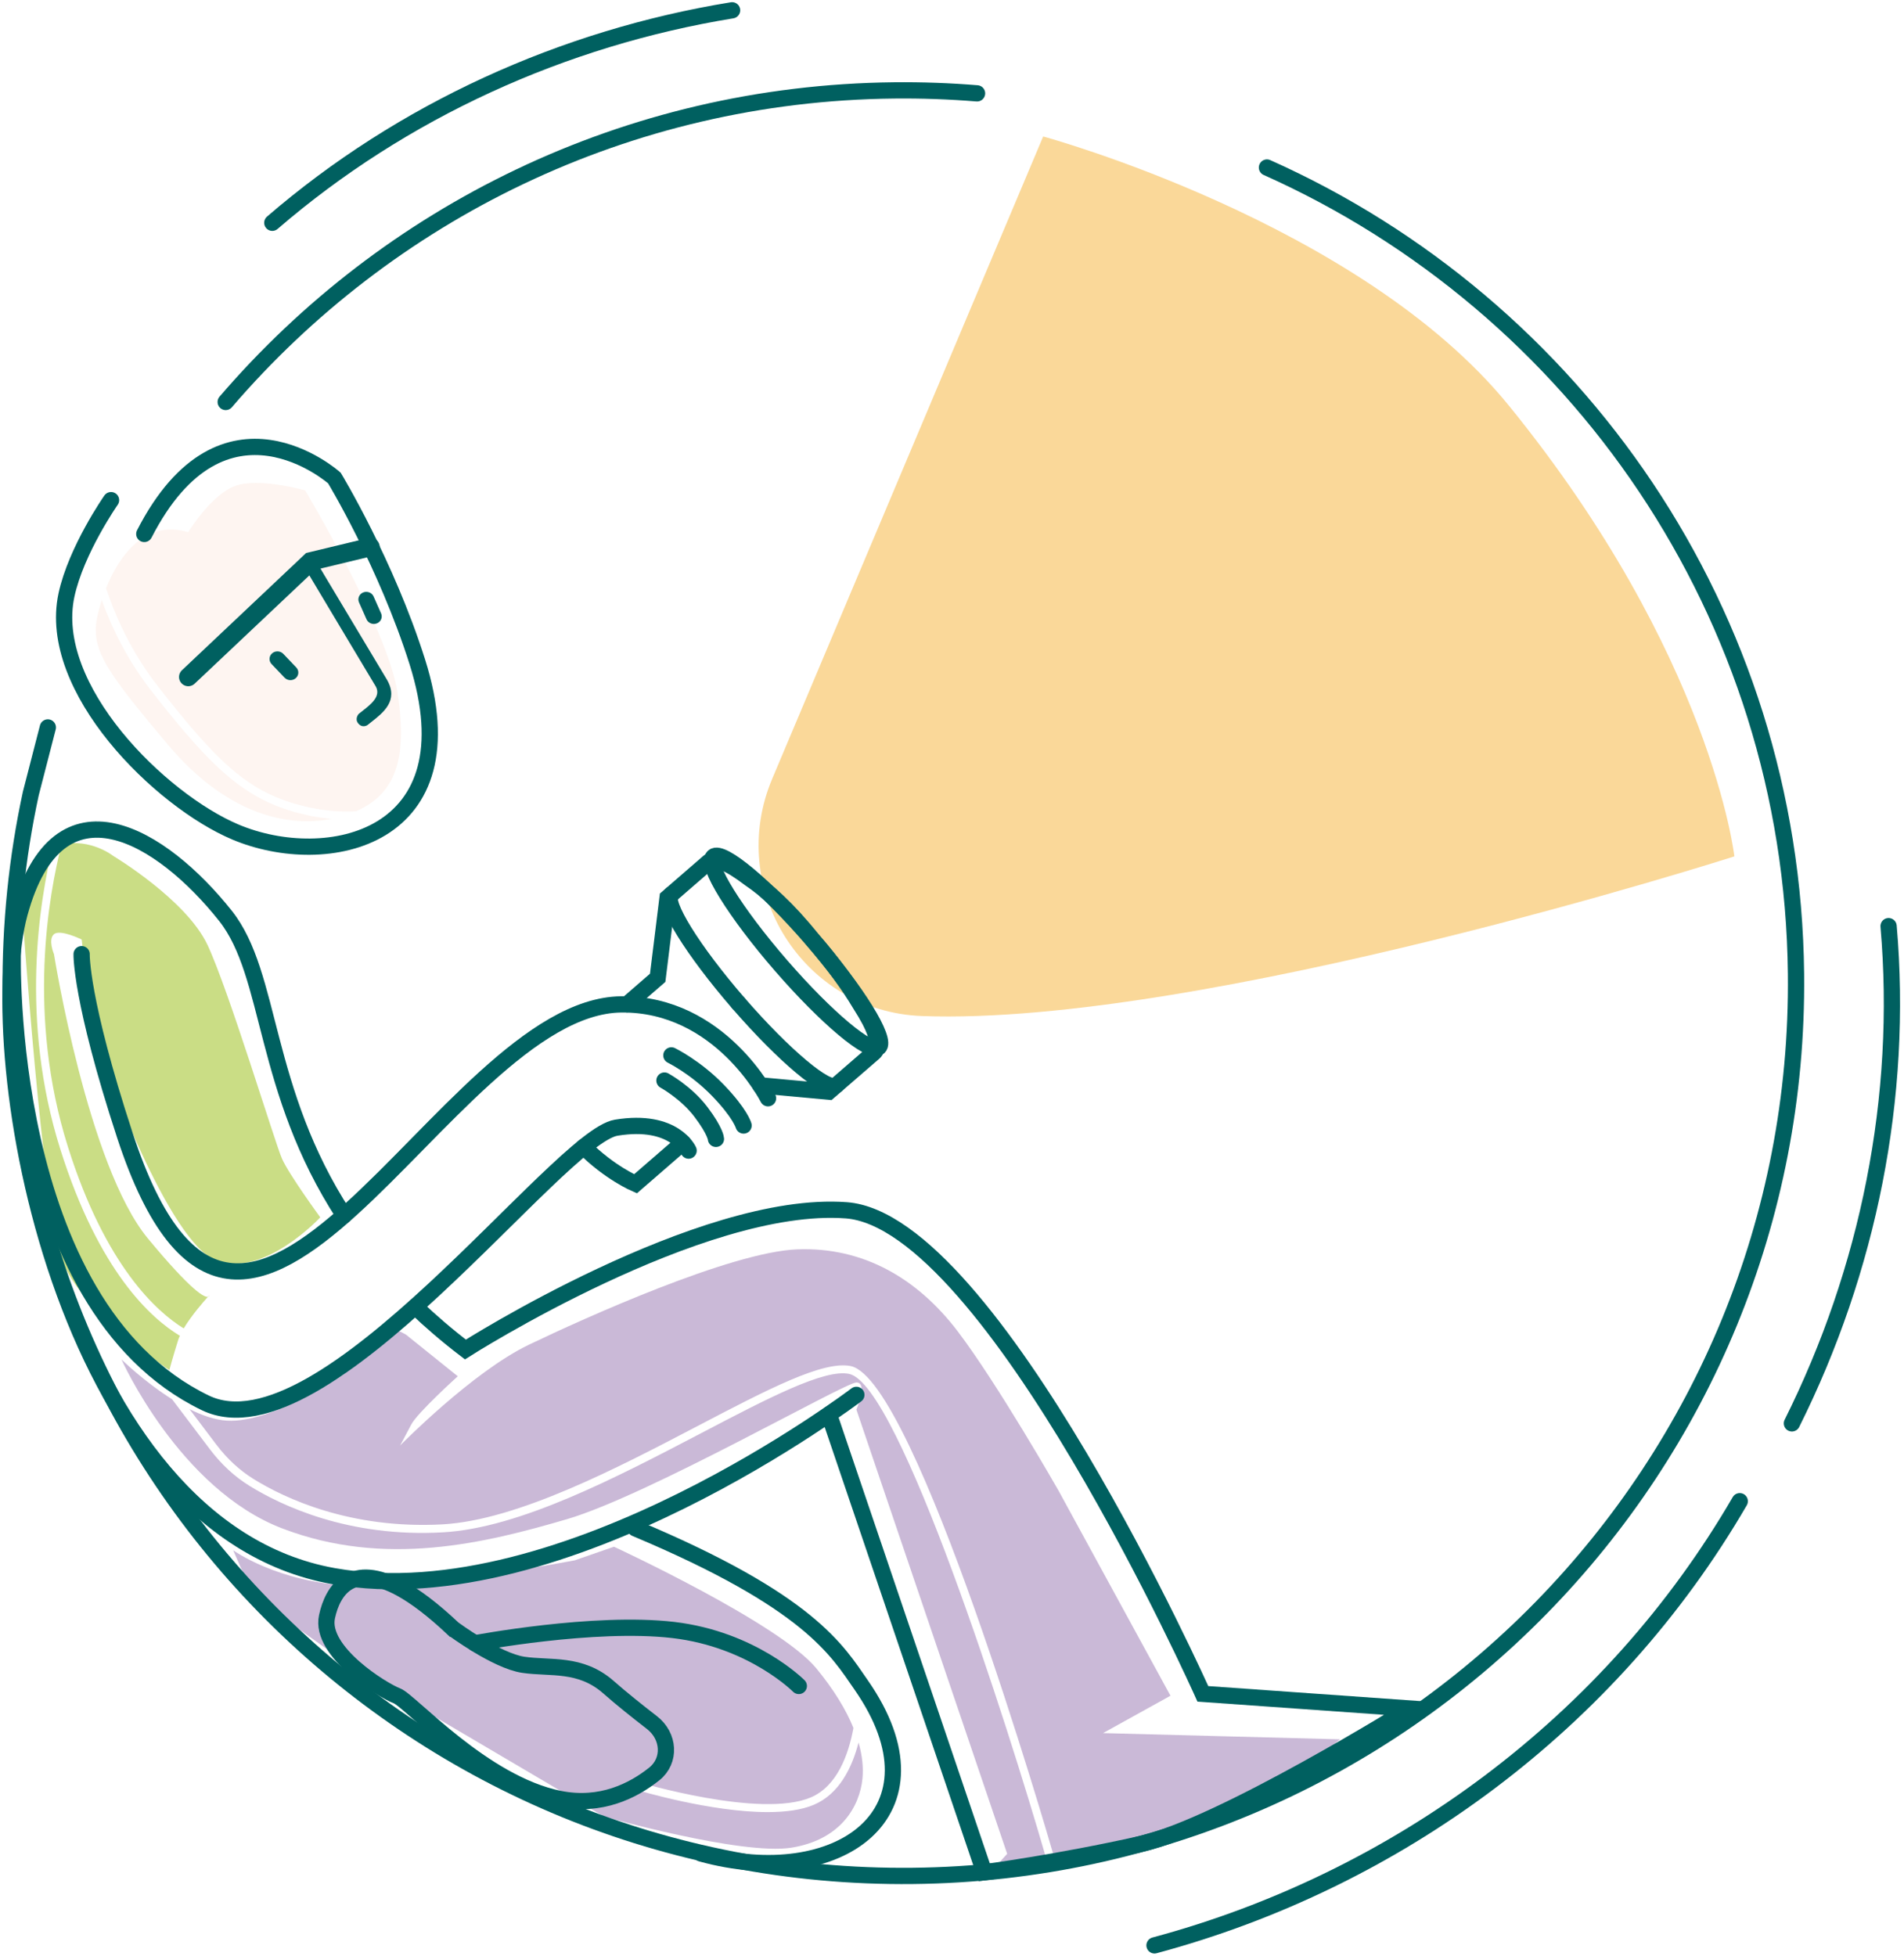 <svg fill="none" height="380" viewBox="0 0 370 380" width="370" xmlns="http://www.w3.org/2000/svg"><path d="m214.347 336.754 13.108-7.261-21.734-39.822s-11.901-20.872-19.659-31.044c-7.764-10.177-18.281-16.384-31.166-15.867-12.885.518-41.186 13.281-52.139 18.539-10.953 5.259-25.009 19.574-25.009 19.574s.948-1.724 2.155-4.052c1.207-2.327 9.057-9.401 9.057-9.401l-10.091-8.108-1.638-.862-10.405 8.564s-13.742 9.544-22.712 9.027c-2.338-.137-4.848-1.015-7.282-2.232l5.208 6.887c2.089 2.758 4.533 5.015 7.261 6.703 6.004 3.717 18.772 9.767 36.683 8.798 14.599-.816 34.01-10.963 49.603-19.122 13.641-7.135 24.411-12.758 29.766-11.627 12.606 2.697 38.305 91.29 39.391 95.063l-1.491.426c-7.338-25.43-28.514-91.894-38.224-93.973-4.808-1.035-15.888 4.771-28.722 11.485-16.546 8.651-35.304 18.463-50.237 19.295-18.331 1.045-31.424-5.218-37.58-9.026-2.896-1.79-5.482-4.174-7.682-7.089l-7.373-9.747c-5.456-3.438-9.838-7.743-9.838-7.743s11.222 25.157 31.216 32.834c19.994 7.677 39.497 2.87 55.364-1.785s53.984-26.561 56.246-26.561 0 5.269 0 5.269l29.3 86.316-3.089 3.403s9.64-.472 30.167-5.644c20.527-5.173 37.6-20.005 37.6-20.005z" fill="#cab9d7"/><path d="m40.665 251.689s-.097.102-.249.274c.228-.061.249-.274.249-.274z" fill="#96bd0d" opacity=".5"/><path d="m11.725 223.327c-7.936-25.161-4.006-48.477-1.511-58.644-5.902 2.525-5.958 11.267-5.958 11.267s3.986 58.701 7.779 68.878c3.793 10.177 20.872 21.389 20.872 21.389s.69-2.586 1.724-5.862c.081-.254.193-.528.32-.806-5.543-3.327-15.71-12.394-23.225-36.222z" fill="#96bd0d" opacity=".5"/><path d="m54.807 225.163c-1.379-3.103-10.35-32.768-14.487-41.566-4.138-8.798-18.28-17.261-18.28-17.261s-4.437-3.529-10.081-2.226c-2.414 9.407-6.841 33.098 1.247 58.746 7.297 23.139 17.236 32.023 22.495 35.263 1.511-2.53 3.94-5.294 4.716-6.156-.649.172-3.012-.862-11.648-11.283-11.729-14.142-18.28-55.282-18.28-55.282s-1.207-2.84 0-3.874c1.207-1.035 5.385 1.034 5.385 1.034s1.293 12.256 2.748 18.28c1.455 6.025 14.29 40.877 23.519 44.153 9.229 3.275 20.096-8.454 20.096-8.454s-6.05-8.27-7.429-11.374z" fill="#96bd0d" opacity=".5"/><path d="m158.162 350.679c-2.414 1.029-5.568 1.425-8.986 1.425-11.049 0-24.883-4.138-25.638-4.366l.446-1.486c.238.071 23.848 7.135 33.569 3.002 5.122-2.181 7.333-8.296 8.296-13.499-1.42-3.478-3.727-7.347-7.216-11.587-7.246-8.798-39.324-23.63-39.324-23.63l-7.592 2.637s-29.319 5.644-43.584 4.954c-14.264-.689-22.819-6.896-22.819-6.896l3.737 8.529 8.681 6.531 12.256 8.747 47.423 27.941s26.734 7.591 36.394 6.034c9.66-1.551 13.28-8.108 13.798-13.453.197-2.053-.021-4.386-.761-6.977-1.268 4.893-3.757 10-8.681 12.094z" fill="#cab9d7"/><g fill="#fad8c9" opacity=".5"><path d="m30.756 133.447c12.15 15.527 18.154 21.1 29.73 23.519 3.245.679 6.176.806 8.717.659 8.402-3.656 9.848-11.425 8.022-23.184-1.897-12.246-17.92-39.152-17.92-39.152s-8.986-2.586-13.646-.862c-4.66 1.724-9.077 8.97-9.077 8.97-8.336-2.475-13.392 4.478-15.973 10.897 1.917 5.766 5.035 12.622 10.147 19.153z" opacity=".5"/><path d="m60.167 158.487c-11.962-2.5-18.428-8.484-30.633-24.082-4.701-6.004-7.764-12.287-9.757-17.794-.259.807-.492 1.587-.669 2.307-1.724 6.897.69 10.523 13.453 25.7 11.161 13.27 22.849 16.257 31.87 14.492-1.359-.121-2.779-.314-4.264-.623z" opacity=".5"/></g><path d="m337.037 166.403s-4.377-39.046-43.803-87.569c-28.904-35.577-90.515-52.316-90.515-52.316l-52.631 124.743c-9.056 21.348 5.949 45.298 29.062 46.16 54.598 2.039 157.887-31.018 157.887-31.018z" fill="#f7b234" opacity=".5"/><g stroke="#006060" stroke-linecap="round" stroke-miterlimit="10" stroke-width="3.159"><path d="m246.202 32.552c59.988 26.789 102.082 86.671 102.812 156.669.999 95.804-75.85 174.281-171.654 175.28-95.804.999-174.281-75.85-175.28-171.654-.137-13.276 1.217-26.221 3.91-38.67l3.306-12.83"/><path d="m43.859 78.104c31.414-36.602 77.849-59.993 129.876-60.536 5.436-.056 10.816.137 16.135.573"/><path d="m88.071 316.48s8.367 6.212 13.61 6.998c5.243.786 11.09-.466 16.567 4.356 2.505 2.211 5.699 4.756 8.432 6.866 3.413 2.637 3.692 7.403.477 9.979-4.092 3.271-10.395 6.471-18.438 4.853-14.847-2.991-29.015-19.071-31.612-20.035-2.596-.963-15.025-8.514-13.565-15.349 1.121-5.264 4.827-10.71 14.356-5.487 2.84 1.562 6.202 4.072 10.172 7.819z"/><path d="m80.699 253.896c2.916 2.794 6.146 5.572 9.741 8.321 0 0 45.745-29.158 74.01-27.048 28.265 2.109 69.299 93.958 69.299 93.958l40.257 2.85s-36.703 22.834-52.316 26.328c-16.237 3.636-30.42 5.497-30.42 5.497l-30.172-88.949"/><path d="m166.416 271.03s-56.819 43.199-101.585 35.227c-53.077-9.452-68.502-101.326-61.028-128.785 7.53-27.666 27.778-14.928 40.009.482 9.133 11.506 7.094 33.706 23.047 58.214"/><path d="m123.486 296.978c33.869 14.218 39.219 23.741 43.879 30.445 17.231 24.802-4.478 40.101-31.115 32.728"/><path d="m155.23 327.596s-8.976-9.072-24.391-10.877c-15.416-1.806-38.544 2.586-38.544 2.586"/><path d="m147.746 210.894 13.316 1.227.776-.67 8.032-6.962c.386-.335.527-.913.477-1.683 0-.01 0-.021 0-.031.137-.857.056-2.581-3.21-7.682-2.201-3.702-5.421-8.119-9.31-12.601-4.838-6.024-8.935-9.615-12.15-11.785-3.813-2.921-6.77-4.249-7.916-3.255l-8.032 6.962-1.922 15.583-5.938 5.147"/><path d="m113.451 222.842c4.919 4.984 10.041 7.18 10.041 7.18l9.219-7.992"/><path d="m170.762 203.489c1.646-1.427-4.206-10.875-13.072-21.103-8.865-10.227-17.387-17.361-19.033-15.934-1.647 1.427 4.206 10.875 13.071 21.103 8.866 10.227 17.388 17.361 19.034 15.934z"/><path d="m143.49 194.921c-8.864-10.228-14.716-19.675-13.068-21.105"/><path d="m162.526 210.854c-1.648 1.43-10.167-5.705-19.036-15.938"/><path d="m149.247 213.4s-9.29-18.443-28.519-18.24c-34.756.365-72.975 97.168-96.468 25.42-8.661-26.46-8.397-35.177-8.397-35.177"/><path d="m2.486 184.906s-2.074 68.589 37.403 87.676c22.941 11.09 68.538-51.612 79.862-53.463 11.323-1.856 14.066 4.448 14.066 4.448"/><path d="m130.465 205.068s4.695 2.287 9.046 6.79 4.99 6.836 4.99 6.836"/><path d="m129.119 209.957s4.204 2.292 7.074 6.075 2.936 5.258 2.936 5.258"/></g><path d="m59.436 110.648 1.288 2.175c2.003 3.383 12.15 20.309 12.317 20.593 1.024 1.892-.984 3.454-2.581 4.706-.243.188-.476.375-.755.598 0 0-.827.908-.112 1.816.822 1.044 1.82.35 1.82.35.182-.152.446-.355.715-.568 2.373-1.856 5.35-4.179 3.119-8.159l-.025-.046c-.03-.051-12.211-20.39-12.211-20.39l-1.384-2.353s-.69-.816-1.673-.299c-1.034.553-.517 1.577-.517 1.577z" fill="#006060"/><path d="m21.578 97.18s-6.785 9.711-8.661 18.438c-3.91 18.189 18.291 39.912 32.814 46.043 17.738 7.49 46.297 1.496 35.359-33.077-6.055-19.133-16.11-35.704-16.11-35.704s-21.516-19.203-36.941 10.872" stroke="#006060" stroke-linecap="round" stroke-miterlimit="10" stroke-width="3.159"/><path d="m36.588 131.541 23.782-22.449 11.617-2.799" stroke="#006060" stroke-linecap="round" stroke-miterlimit="10" stroke-width="3.595"/><path d="m57.475 131.774c-.624.548-1.602.502-2.175-.096l-2.52-2.642c-.573-.599-.527-1.537.096-2.084.624-.548 1.602-.502 2.175.096l2.52 2.642c.573.598.527 1.536-.096 2.084z" fill="#006060"/><path d="m73.245 121.125c-.781.314-1.689-.041-2.018-.786l-1.461-3.291c-.33-.746.036-1.618.817-1.932.781-.315 1.689.04 2.018.786l1.46 3.291c.33.75-.035 1.617-.816 1.932z" fill="#006060"/><path d="m338.081 291.694c-25.04 43.098-66.692 73.695-113.729 86.306" stroke="#006060" stroke-linecap="round" stroke-miterlimit="10" stroke-width="3.159"/><path d="m52.916 43.287c25.248-21.774 56.49-35.927 89.349-41.287" stroke="#006060" stroke-linecap="round" stroke-miterlimit="10" stroke-width="3.159"/><path d="m367.004 179.957c2.886 33.214-3.914 66.829-18.787 96.615" stroke="#006060" stroke-linecap="round" stroke-miterlimit="10" stroke-width="3.159"/></svg>